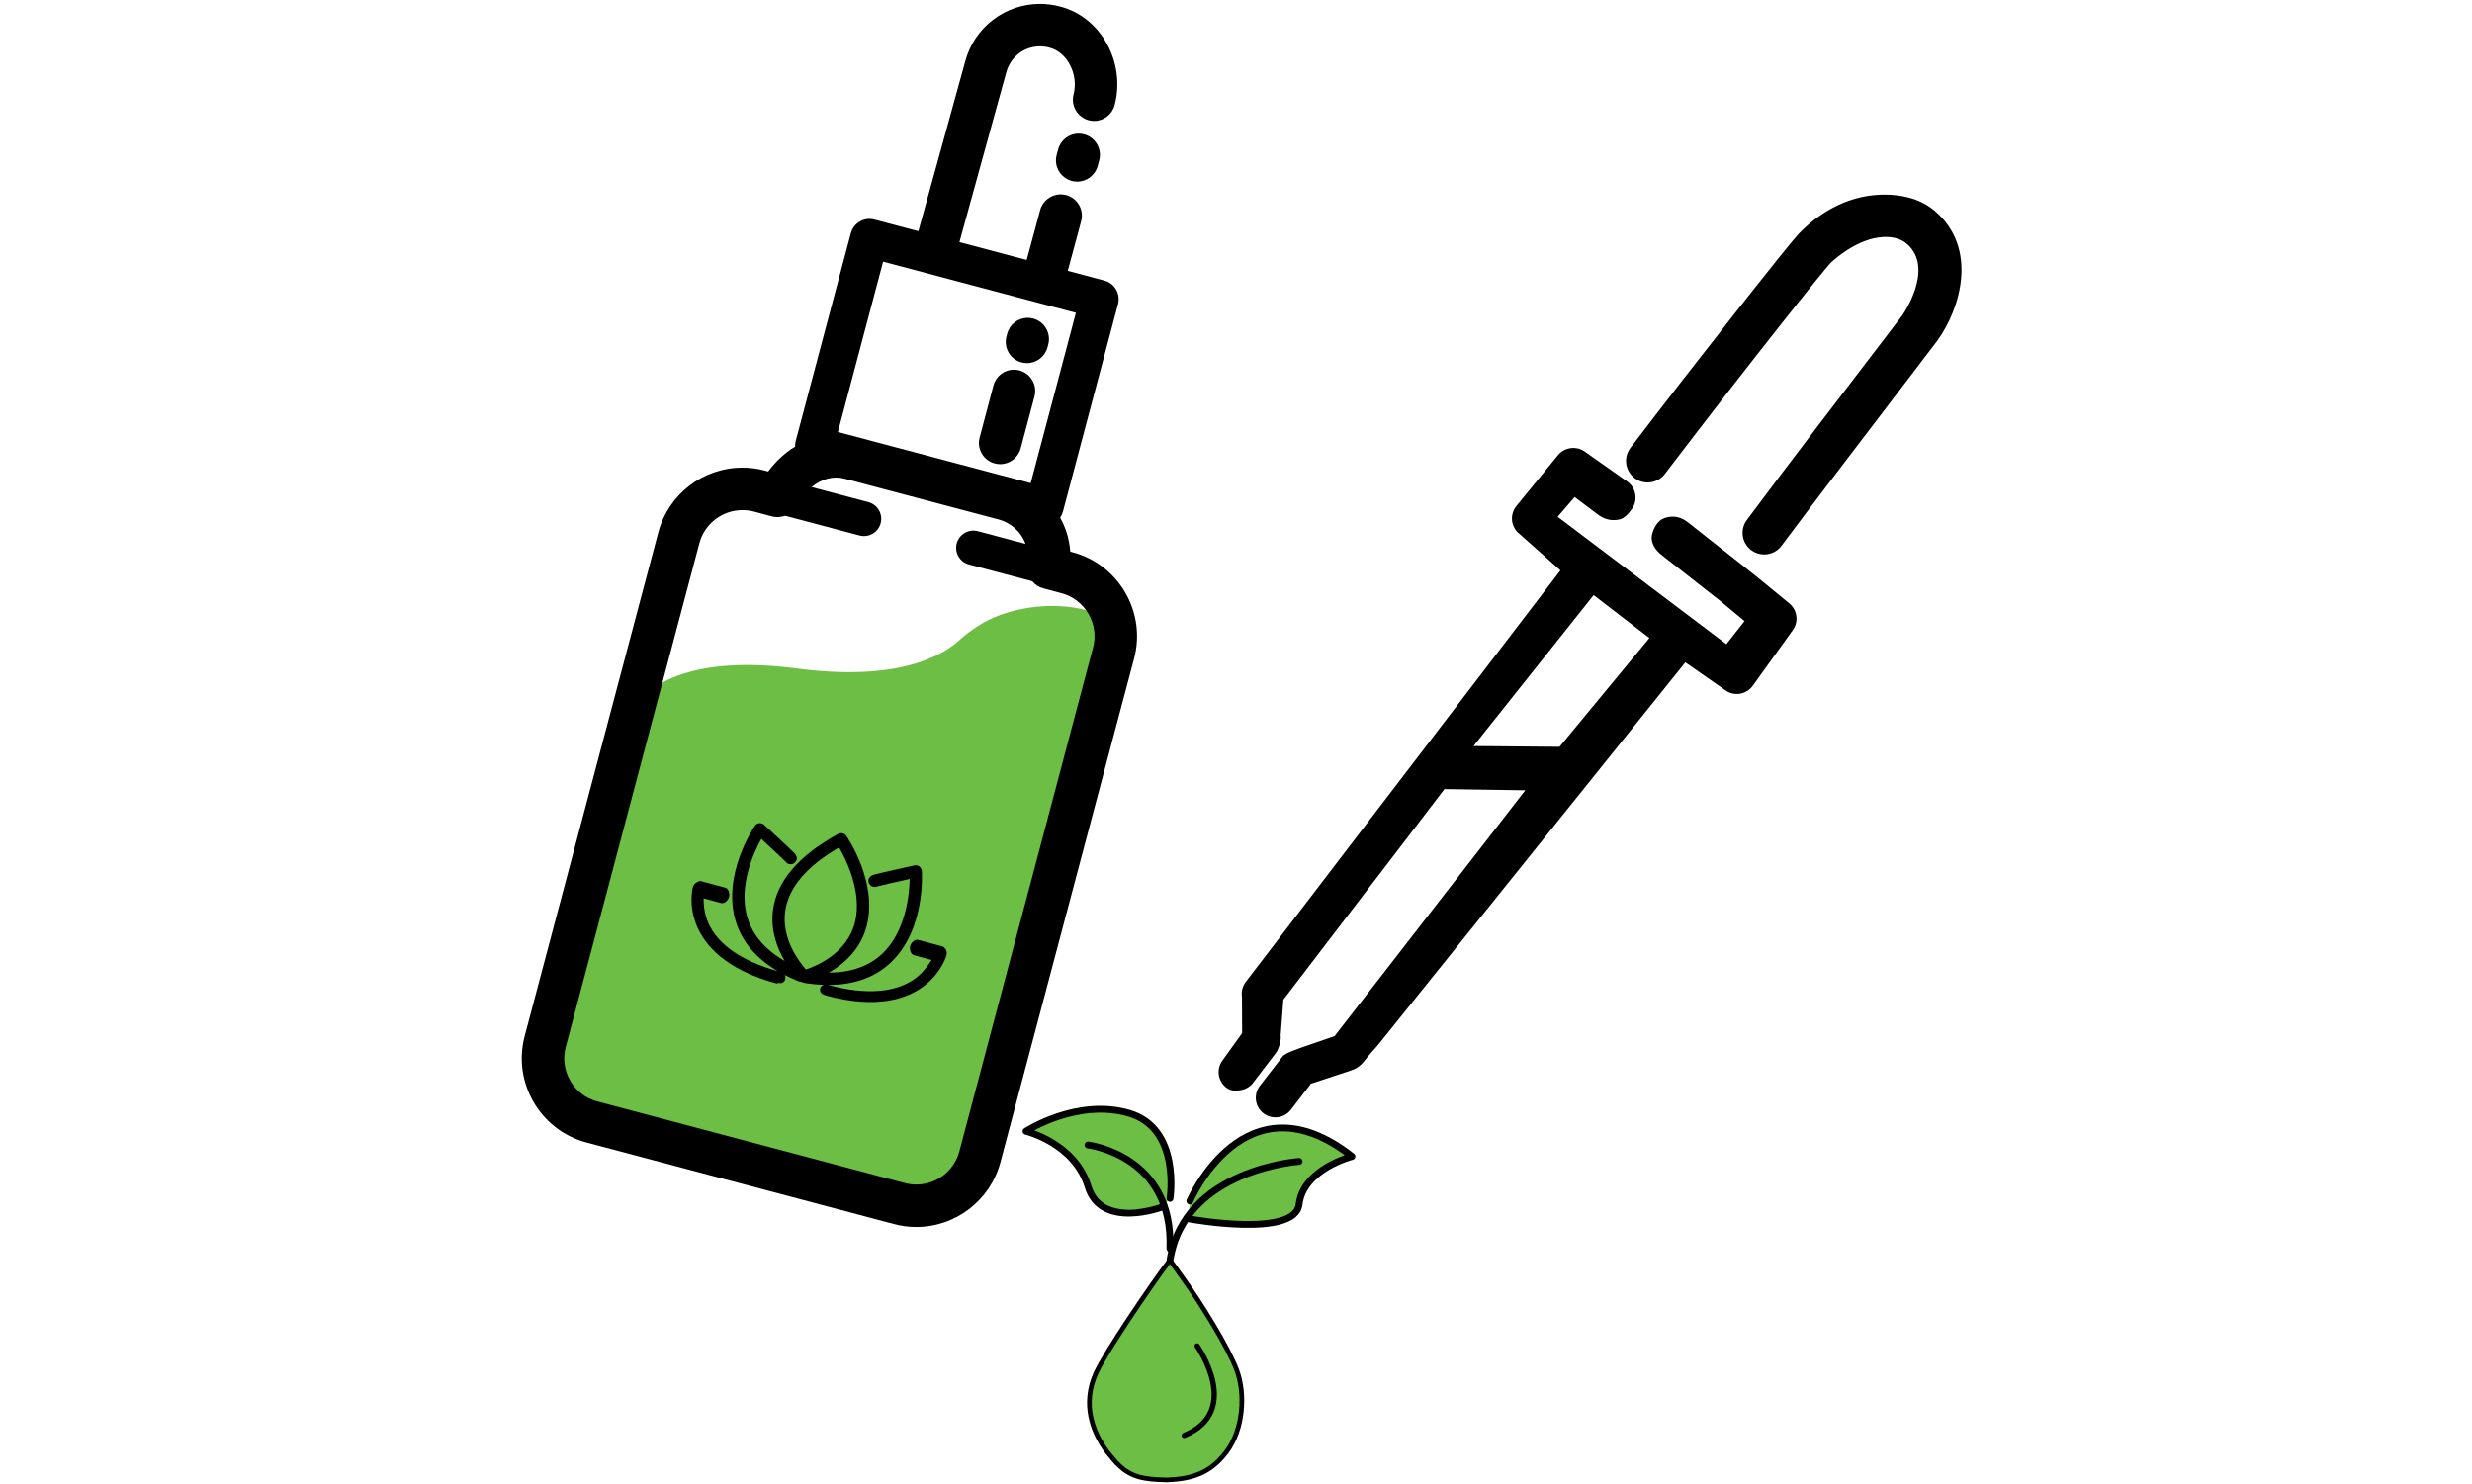 <svg viewBox="0 0 832.899 500" xmlns="http://www.w3.org/2000/svg" data-name="Layer 1" id="Layer_1">
  <defs>
    <style>
      .cls-1 {
        stroke-linejoin: round;
      }

      .cls-1, .cls-2, .cls-3, .cls-4 {
        fill: none;
      }

      .cls-1, .cls-5, .cls-3, .cls-4 {
        stroke: #000;
      }

      .cls-1, .cls-3 {
        stroke-width: 2.302px;
      }

      .cls-1, .cls-3, .cls-4 {
        stroke-linecap: round;
      }

      .cls-6, .cls-5 {
        fill: #6dbe45;
      }

      .cls-5 {
        stroke-width: 1.574px;
      }

      .cls-5, .cls-3, .cls-4 {
        stroke-miterlimit: 10;
      }

      .cls-4 {
        stroke-width: 1.791px;
      }
    </style>
  </defs>
  <rect height="500" width="832.899" class="cls-2"></rect>
  <g>
    <path d="M213.174,239.528s7.952-20.485,55.412-14.251c33.617,4.416,48.629-4.107,54.526-9.455,4.784-4.338,10.386-7.717,16.598-9.485,8.927-2.541,21.346-3.829,34.062,2.018l-7.176,45.992-19.145,78.057-25.038,70.892-28.94-1.829-103.365-27.626-10.735-24.02,19.327-72.838,14.474-37.455Z" class="cls-6"></path>
    <path d="M401.74,402.954s-2.968,6.931,1.128,8.153c4.096,1.222,15.366,1.471,15.366,1.471l12.906-1.084,6.216-4.323,3.346-8.421,7.798-6.226,6.537-3.21-13.52-7.581-14.573-1.107-10.087,4.378-8.16,7.479-6.956,10.47Z" class="cls-6"></path>
    <path d="M400.895,404.712s18.624-43.33,54.637-15.013c0,0-16.4,4.162-17.832,16.154-1.362,11.403-36.805,4.93-36.805,4.93" class="cls-1"></path>
    <path d="M388.678,407.153s6.872-.664,5.857-7.513c-1.014-6.849-1.318-10.998-1.318-10.998l-4.539-8.042-7.326-5.167-14.298-1.649-16.054,4.616-4.409,3.068,6.016,2.723,7.936,5.595,5.508,8.459,3.827,7.076,5.609,2.674,13.193-.841Z" class="cls-6"></path>
    <g>
      <path d="M591.966,196.121c-5.138-4.183-15.678-12.383-20.865-16.509-.917-.728-1.834-1.465-2.758-2.198-1.715-1.357-3.85-2.679-7.13-1.54-1.805.629-2.886,2.924-3.279,4.635-.463,2.007,1.07,4.115,2.594,5.329l20.094,15.745c.013.007.025.022.036.029l9.013,7.478-7.75,9.856-59.047-44.598,7.489-8.687,8.398,6.33c2.938,2.308,5.071,1.982,6.415,1.778,1.429-.216,2.762-1.888,3.596-3.066.805-1.149,1.119-2.544.886-3.929-.243-1.38-1.003-2.594-2.153-3.403l-14.389-10.15c-2.18-1.542-5.412-1.097-7.098.969l-14.055,17.188c-.901,1.101-1.319,2.54-1.153,3.951.171,1.409.912,2.711,2.045,3.571l14.743,13.135-106.875,139.775c-.838,1.157-1.169,2.627-.908,4.035l.045,12.74-6.993,9.717c-.793,1.162-1.085,2.56-.827,3.947.259,1.373,1.045,2.569,2.205,3.362,1.099.753,2.214.618,3.535.418,1.436-.22,2.729-1.032,3.563-2.234l7.521-9.842c.771-1.139,1.528-3.652,1.281-5.006l.953-12.589,54.938-71.802,30.6.456-66.16,85.277-12.021,4.14c-1.207.58-4.547,1.483-5.361,2.551l-7.539,9.735c-1.766,2.302-1.339,5.61.958,7.375,1.144.886,2.567,1.256,4.001,1.036,1.344-.2,2.547-.904,3.385-1.987l6.995-9.096s11.859-3.922,11.863-3.922c.94-.31,2.423-.76,3.291-1.212,1.738-.897,2.437-2.023,3.605-3.482,1.292-1.607,2.747-3.073,4.037-4.682,3.138-3.906,6.271-7.806,9.409-11.717,4.145-5.158,8.296-10.324,12.443-15.491,4.846-6.033,9.69-12.066,14.534-18.098,5.073-6.311,10.141-12.621,15.212-18.937,4.929-6.136,9.858-12.272,14.79-18.408,4.59-5.725,9.187-11.443,13.783-17.163,3.925-4.889,7.849-9.775,11.774-14.662,2.627-3.27,5.257-6.545,7.885-9.816,1.189-1.486,2.378-2.962,3.565-4.437.169-.213.337-.427.508-.634l14.428,10.061c1.126.852,2.569,1.225,3.976,1.014,1.387-.214,2.661-.994,3.479-2.133l13.506-18.793c1.612-2.236,1.207-5.363-.924-7.125-3.353-2.771-6.721-5.534-10.09-8.283ZM526.089,253.003l-32.376-.288,43.016-54.055,20.951,16.109-31.591,38.233Z"></path>
      <path d="M429.708,376.536c-1.465,0-2.854-.481-4.019-1.382-2.881-2.219-3.421-6.374-1.2-9.254l7.539-9.746c.749-.98,2.313-1.607,4.441-2.387.566-.209,1.074-.391,1.405-.548.045-.023.092-.045.144-.059l11.641-4.014,64.261-82.832-27.229-.409-54.281,70.955-.915,12.03c.245,1.861-.701,4.603-1.522,5.819l-7.568,9.903c-.994,1.45-2.621,2.47-4.423,2.744-.596.092-1.185.169-1.769.169-1.043,0-1.933-.261-2.731-.807-1.454-.993-2.443-2.495-2.765-4.226-.328-1.733.041-3.493,1.036-4.954l6.761-9.389-.045-12.189c-.283-1.726.135-3.518,1.16-4.938l106.14-138.815-13.812-12.304c-1.337-1.011-2.272-2.643-2.488-4.417-.207-1.78.324-3.592,1.454-4.963l14.048-17.188c1.216-1.488,3.149-2.383,5.165-2.383,1.378,0,2.679.402,3.754,1.167l14.392,10.151c1.438,1.009,2.396,2.529,2.697,4.273.301,1.74-.094,3.493-1.115,4.934-.998,1.412-2.546,3.326-4.486,3.621-.461.07-1.041.16-1.731.16-1.953,0-3.821-.724-5.714-2.212l-7.372-5.552-5.732,6.646,56.855,42.94,6.114-7.788-8.004-6.642h.005c-.032-.025-.061-.052-.085-.076l-20.018-15.68c-1.89-1.501-3.682-4.043-3.07-6.687.499-2.18,1.852-4.801,4.14-5.606.976-.337,1.929-.506,2.841-.506,2.392,0,4.163,1.144,5.574,2.263l2.758,2.198c1.917,1.526,4.558,3.603,7.391,5.83,4.799,3.771,10.238,8.044,13.486,10.694,3.374,2.749,6.741,5.511,10.097,8.283,2.672,2.212,3.183,6.138,1.16,8.95l-13.509,18.788c-1.027,1.436-2.619,2.412-4.367,2.682-1.787.27-3.587-.209-4.986-1.27l-13.362-9.312-103.112,128.383c-.661.823-1.367,1.616-2.068,2.403-.67.749-1.344,1.495-1.969,2.279l-.486.614c-.93,1.194-1.807,2.324-3.547,3.223-.82.425-2.009.809-2.967,1.119l-.519.171c-.011.002-.011.005-.018.007-.286.09-9.434,3.115-11.457,3.783l-6.752,8.773c-1.038,1.353-2.544,2.239-4.241,2.499-.337.05-.676.079-1.005.079ZM438.96,355.68c-.382.178-.942.382-1.564.614-.935.342-2.884,1.056-3.237,1.501l-7.539,9.746c-1.313,1.708-.996,4.167.715,5.487.852.654,1.906.93,2.976.768,1.007-.155,1.897-.679,2.513-1.479l7.004-9.099c.166-.216.387-.373.647-.456,8.631-2.854,11.081-3.668,11.863-3.9l-.007-.023.537-.178c.818-.261,1.938-.627,2.562-.951,1.214-.625,1.789-1.362,2.657-2.482l.513-.647c.661-.821,1.362-1.603,2.059-2.385.674-.753,1.349-1.508,1.982-2.295l103.906-129.374c.445-.539,1.236-.654,1.812-.249l14.43,10.058c.881.668,1.953.944,3.003.787,1.034-.16,1.978-.737,2.587-1.587l13.511-18.793c1.2-1.663.895-3.994-.688-5.304-3.358-2.769-6.718-5.529-10.088-8.274-3.228-2.634-8.654-6.898-13.446-10.663-2.837-2.23-5.487-4.313-7.404-5.84l-2.756-2.191c-1.274-1.018-2.43-1.688-3.902-1.688-.611,0-1.268.121-1.953.359-1.171.409-2.07,2.187-2.407,3.668-.306,1.324.881,2.992,2.122,3.974l20.085,15.736c.025.02.059.052.09.079l8.986,7.456c.557.465.649,1.295.195,1.868l-7.743,9.856c-.454.578-1.286.686-1.87.24l-59.051-44.598c-.292-.223-.485-.56-.524-.93-.041-.369.074-.74.321-1.02l7.487-8.687c.459-.539,1.261-.629,1.827-.2l8.397,6.332c1.888,1.479,3.228,1.652,4.077,1.652.488,0,.935-.07,1.331-.13.382-.056,1.245-.461,2.69-2.511.605-.852.839-1.893.663-2.924-.18-1.034-.749-1.931-1.598-2.529l-14.392-10.155c-1.548-1.095-4.095-.74-5.287.722l-14.052,17.188c-.665.816-.98,1.89-.859,2.945.126,1.045.681,2.016,1.524,2.655l14.826,13.203c.521.465.598,1.261.171,1.821l-106.873,139.777c-.602.834-.85,1.926-.656,2.969.014.079.023.164.023.24l.047,12.742c.002.285-.092.56-.254.789l-6.995,9.716c-.571.836-.787,1.879-.596,2.909.195,1.027.775,1.915,1.643,2.506.632.436,1.429.371,2.573.2,1.072-.164,2.039-.771,2.65-1.665l7.561-9.901c.625-.917,1.196-3.052,1.034-3.947-.023-.115-.027-.229-.023-.342l.955-12.587c.025-.261.115-.508.272-.715l54.936-71.809c.263-.337.627-.488,1.09-.528l30.6.463c.51.007.971.299,1.196.757.216.463.16,1.005-.15,1.412l-66.16,85.275c-.157.207-.373.359-.625.445l-11.953,4.122ZM526.089,254.348h-.013l-32.378-.283c-.513-.007-.978-.303-1.203-.768-.22-.465-.155-1.009.162-1.416l43.021-54.057c.459-.573,1.29-.677,1.875-.229l20.944,16.114c.292.22.476.55.517.915.038.364-.067.726-.299,1.007l-31.587,38.231c-.254.31-.634.488-1.038.488ZM496.482,251.399l28.98.256,30.287-36.664-18.791-14.455-40.476,50.863Z"></path>
    </g>
    <g>
      <path d="M650.46,72.494c-5.469-4.599-13.513-5.583-20.748-4.491-10.807,1.636-18.883,8.629-22.324,12.293-3.246,3.466-34.315,42.814-56.426,71.825-1.758,2.308-1.308,5.617.993,7.377,1.144.87,2.558,1.23,3.976,1.016,1.358-.207,2.565-.924,3.396-2.012,29.665-38.939,53.508-68.631,55.738-71.002,1.931-2.061,9.256-8.211,17.325-9.434,4.434-.67,8.606-.009,11.683,2.796,9.896,9.033-.121,24.713-1.481,26.581-1.558,2.149-31.061,40.359-52.4,68.97-1.735,2.32-1.254,5.63,1.072,7.361,1.131.843,2.533,1.198,3.931.984,1.376-.209,2.594-.937,3.43-2.054,15.974-21.425,50.694-66.617,52.475-69.076,6.685-9.189,13.634-29.114-.64-41.135Z"></path>
      <path d="M594.396,186.838c-1.569,0-3.075-.501-4.343-1.445-1.551-1.164-2.567-2.864-2.845-4.792-.279-1.924.207-3.841,1.369-5.392,15.399-20.649,34.9-46.105,45.383-59.782,3.825-4.986,6.584-8.588,7.002-9.168.11-.155,10.89-15.568,1.751-23.904-2.36-2.16-5.785-2.94-10.024-2.293-7.624,1.155-14.682,7.249-16.157,8.82-2.072,2.203-25.781,31.703-55.594,70.844-1.16,1.508-2.823,2.495-4.7,2.78-1.998.301-3.936-.204-5.509-1.409-3.185-2.43-3.803-7.008-1.367-10.202,21.528-28.249,53.034-68.217,56.556-71.977,3.073-3.277,11.519-11.099,23.493-12.913,1.886-.283,3.776-.427,5.628-.427,4.716,0,11.441.93,16.718,5.374,14.961,12.591,8.782,33.133.98,43.861-.611.845-4.729,6.237-10.973,14.408-12.308,16.111-30.906,40.456-41.519,54.691-1.155,1.546-2.846,2.556-4.747,2.843-.366.054-.733.083-1.101.083ZM635.468,75.805c4.021,0,7.375,1.2,9.968,3.567,9.892,9.029,2.482,24.181-1.211,29.256-.447.62-2.938,3.87-7.06,9.256-10.474,13.668-29.971,39.112-45.354,59.735-.517.694-.733,1.544-.607,2.405.126.856.575,1.616,1.268,2.131.695.521,1.555.746,2.418.609.854-.128,1.603-.58,2.12-1.265,10.625-14.255,29.235-38.608,41.544-54.727,5.999-7.851,10.335-13.524,10.912-14.322,6.655-9.152,12.45-27.671-.308-38.408-4.347-3.659-10.079-4.426-14.12-4.426-1.645,0-3.338.126-5.024.38-11.025,1.672-18.982,9.366-21.155,11.684-3.127,3.333-34.046,42.479-56.289,71.667-1.086,1.421-.812,3.461.611,4.545.699.539,1.567.764,2.45.625.834-.126,1.58-.566,2.097-1.241,30.409-39.921,53.686-68.842,55.862-71.157,2.207-2.349,9.822-8.732,18.494-10.047,1.167-.175,2.302-.265,3.383-.265Z"></path>
    </g>
    <path d="M413.254,489.225c-4.911,6.501-10.53,9.161-20.069,9.476h-.205c-.142-.016-.283-.016-.409-.016-3.258-.016-6.642-.394-8.626-.929-5.808-1.59-8.402-5.536-10.955-8.594l-.158-.22c-4.722-6.438-8.279-15.866-3.542-26.271,3.085-6.816,17.818-28.6,24.885-38.06,1.417,2.015,2.881,4.045,4.313,6.029,6.186,8.578,15.284,23.264,18.196,31.008,3.022,8.059,2.251,20.038-3.431,27.577Z" class="cls-5"></path>
    <path d="M360.937,187.351l-1.618-.425c-.182-4.247-1.315-8.07-3.095-11.387-.101-.202-.223-.425-.344-.627-.121-.202-.223-.384-.344-.587-3.661-6.007-9.506-10.153-15.655-11.771l-51.959-13.794c-6.452-1.699-12.863-.769-18.547,2.447-.203.101-.404.223-.607.364-.202.101-.404.223-.607.364-3.256,2.063-6.229,4.915-8.798,8.454l-2.022-.526c-14.927-3.964-30.278,4.955-34.221,19.861l-45.042,169.752c-3.964,14.906,4.955,30.257,19.861,34.221l103.615,27.486c14.906,3.964,30.257-4.955,34.221-19.861l45.042-169.752c3.944-14.906-4.976-30.257-19.881-34.221ZM304.528,399.961l-103.595-27.486c-8.737-2.326-13.935-11.286-11.63-20.023l45.042-169.752c2.326-8.697,11.286-13.915,20.003-11.609l4.915,1.294c.041.02.081.02.121.041l1.092.283c2.548.688,5.238-.445,6.533-2.751,1.416-2.528,3.054-4.611,4.834-6.25,3.883-3.58,8.495-4.935,13.106-3.721l51.959,13.794c4.308,1.133,8.616,4.571,10.194,9.91.607,2.022.809,4.348.485,6.917-.384,2.892,1.456,5.602,4.268,6.351l.141.041c.02,0,.041.02.061.02l5.906,1.557c8.717,2.326,13.935,11.286,11.609,20.003l-45.042,169.752c-2.306,8.737-11.286,13.935-20.003,11.63Z"></path>
    <path d="M369.067,205.513c-2.366-4.106-6.189-7.018-10.76-8.232l-2.386-.627-3.722-.991c-2.164-.566-3.56-2.67-3.276-4.895.324-2.447.182-4.692-.344-6.695-.951-4.025-3.317-7.119-6.209-9.162-.627-.465-1.294-.87-1.962-1.214-1.032-.526-2.083-.93-3.155-1.214l-51.98-13.794c-1.032-.283-2.103-.445-3.155-.465-.162-.02-.304-.02-.465-.02-.586,0-1.173.041-1.76.121-3.418.425-6.695,2.164-9.546,4.996-1.679,1.618-3.196,3.62-4.51,5.966-.971,1.74-3.095,2.65-5.016,2.124l-4.672-1.234-1.456-.384c-1.476-.404-3.014-.607-4.53-.607-8.009,0-15.068,5.42-17.111,13.167l-45.042,169.752c-1.214,4.571-.566,9.344,1.8,13.43,2.387,4.106,6.209,7.018,10.78,8.232l103.595,27.486c1.497.405,3.014.607,4.53.607,8.029,0,15.068-5.42,17.131-13.167l45.042-169.752c1.214-4.571.566-9.344-1.82-13.43ZM368.279,218.235l-45.042,169.752c-1.739,6.573-7.706,11.185-14.522,11.185-1.294,0-2.569-.182-3.843-.506l-103.595-27.507c-3.883-1.011-7.119-3.499-9.142-6.978-2.002-3.459-2.548-7.504-1.517-11.367l45.022-169.752c1.76-6.593,7.726-11.164,14.522-11.164,1.294,0,2.589.162,3.843.485l6.108,1.638c.607.142,1.234.223,1.841.223.87,0,1.739-.162,2.528-.465,1.557-.566,2.872-1.679,3.701-3.155,1.517-2.69,3.297-4.874,5.259-6.492,3.418-2.791,7.322-3.863,11.144-2.832l51.979,13.774c3.681.991,7.362,3.802,8.96,8.191.769,2.063,1.072,4.45.728,7.16-.263,2.022.344,3.985,1.598,5.461.89,1.133,2.164,1.982,3.661,2.366l6.108,1.638c3.863,1.011,7.099,3.499,9.121,6.958,2.022,3.479,2.569,7.524,1.537,11.387ZM369.067,205.513c-2.366-4.106-6.189-7.018-10.76-8.232l-2.386-.627-3.722-.991c-2.164-.566-3.56-2.67-3.276-4.895.324-2.447.182-4.692-.344-6.695-.951-4.025-3.317-7.119-6.209-9.162-.627-.465-1.294-.87-1.962-1.214-1.032-.526-2.083-.93-3.155-1.214l-51.98-13.794c-1.032-.283-2.103-.445-3.155-.465-.162-.02-.304-.02-.465-.02-.586,0-1.173.041-1.76.121-3.418.425-6.695,2.164-9.546,4.996-1.679,1.618-3.196,3.62-4.51,5.966-.971,1.74-3.095,2.65-5.016,2.124l-4.672-1.234-1.456-.384c-1.476-.404-3.014-.607-4.53-.607-8.009,0-15.068,5.42-17.111,13.167l-45.042,169.752c-1.214,4.571-.566,9.344,1.8,13.43,2.387,4.106,6.209,7.018,10.78,8.232l103.595,27.486c1.497.405,3.014.607,4.53.607,8.029,0,15.068-5.42,17.131-13.167l45.042-169.752c1.214-4.571.566-9.344-1.82-13.43ZM368.279,218.235l-45.042,169.752c-1.739,6.573-7.706,11.185-14.522,11.185-1.294,0-2.569-.182-3.843-.506l-103.595-27.507c-3.883-1.011-7.119-3.499-9.142-6.978-2.002-3.459-2.548-7.504-1.517-11.367l45.022-169.752c1.76-6.593,7.726-11.164,14.522-11.164,1.294,0,2.589.162,3.843.485l6.108,1.638c.607.142,1.234.223,1.841.223.87,0,1.739-.162,2.528-.465,1.557-.566,2.872-1.679,3.701-3.155,1.517-2.69,3.297-4.874,5.259-6.492,3.418-2.791,7.322-3.863,11.144-2.832l51.979,13.774c3.681.991,7.362,3.802,8.96,8.191.769,2.063,1.072,4.45.728,7.16-.263,2.022.344,3.985,1.598,5.461.89,1.133,2.164,1.982,3.661,2.366l6.108,1.638c3.863,1.011,7.099,3.499,9.121,6.958,2.022,3.479,2.569,7.524,1.537,11.387ZM379.12,199.668c-3.944-6.776-10.275-11.609-17.839-13.612l-.667-.182c-.344-4.328-1.578-8.151-3.418-11.427-.121-.223-.242-.445-.384-.667s-.263-.445-.404-.667c-2.447-3.843-5.744-6.856-9.324-8.96-.91-.546-1.84-1.032-2.771-1.436-1.355-.627-2.731-1.112-4.086-1.476l-51.959-13.774c-1.416-.384-2.852-.627-4.288-.748-.809-.101-1.618-.142-2.427-.142-.182,0-.384,0-.566.02-4.106.081-8.05,1.153-11.711,3.115-.223.121-.465.243-.688.384-.223.121-.445.243-.667.405-3.357,2.002-6.432,4.834-9.101,8.373l-1.133-.303c-2.467-.667-4.996-.991-7.524-.991-13.288,0-24.938,8.96-28.356,21.803l-45.022,169.752c-4.146,15.634,5.198,31.713,20.812,35.86l103.615,27.486c2.447.667,4.996.991,7.504.991,13.288,0,24.938-8.96,28.356-21.803l45.042-169.752c2.002-7.564.951-15.452-2.993-22.248ZM379.504,221.228l-45.042,169.752c-3.095,11.67-13.672,19.801-25.747,19.801-2.285,0-4.571-.303-6.816-.89l-103.615-27.486c-14.198-3.782-22.673-18.385-18.911-32.583l45.042-169.752c3.095-11.65,13.693-19.801,25.747-19.801,2.305,0,4.591.303,6.816.89l1.436.384.587.162c.546.142,1.133-.061,1.456-.506.041-.061.101-.121.141-.182,2.387-3.256,5.097-5.886,8.07-7.807v-.02c.182-.121.384-.243.587-.344.182-.141.364-.243.566-.364,3.641-2.103,7.605-3.216,11.731-3.216,2.002,0,4.025.263,6.027.789l51.959,13.794c5.643,1.497,11.407,5.34,14.947,11.286.121.202.243.384.344.587.121.202.223.405.323.607,1.618,3.074,2.65,6.634,2.832,10.659.02.587.425,1.092.991,1.234l1.618.425c6.877,1.841,12.621,6.229,16.201,12.378,3.58,6.169,4.53,13.329,2.71,20.205ZM358.308,197.281l-2.386-.627-3.722-.991c-2.164-.566-3.56-2.67-3.276-4.895.324-2.447.182-4.692-.344-6.695-.951-4.025-3.317-7.119-6.209-9.162-.627-.465-1.294-.87-1.962-1.214-1.032-.526-2.083-.93-3.155-1.214l-51.98-13.794c-1.032-.283-2.103-.445-3.155-.465-.162-.02-.304-.02-.465-.02-.586,0-1.173.041-1.76.121-3.418.425-6.695,2.164-9.546,4.996-1.679,1.618-3.196,3.62-4.51,5.966-.971,1.74-3.095,2.65-5.016,2.124l-4.672-1.234-1.456-.384c-1.476-.404-3.014-.607-4.53-.607-8.009,0-15.068,5.42-17.111,13.167l-45.042,169.752c-1.214,4.571-.566,9.344,1.8,13.43,2.387,4.106,6.209,7.018,10.78,8.232l103.595,27.486c1.497.405,3.014.607,4.53.607,8.029,0,15.068-5.42,17.131-13.167l45.042-169.752c1.214-4.571.566-9.344-1.82-13.43-2.366-4.106-6.189-7.018-10.76-8.232ZM368.279,218.235l-45.042,169.752c-1.739,6.573-7.706,11.185-14.522,11.185-1.294,0-2.569-.182-3.843-.506l-103.595-27.507c-3.883-1.011-7.119-3.499-9.142-6.978-2.002-3.459-2.548-7.504-1.517-11.367l45.022-169.752c1.76-6.593,7.726-11.164,14.522-11.164,1.294,0,2.589.162,3.843.485l6.108,1.638c.607.142,1.234.223,1.841.223.87,0,1.739-.162,2.528-.465,1.557-.566,2.872-1.679,3.701-3.155,1.517-2.69,3.297-4.874,5.259-6.492,3.418-2.791,7.322-3.863,11.144-2.832l51.979,13.774c3.681.991,7.362,3.802,8.96,8.191.769,2.063,1.072,4.45.728,7.16-.263,2.022.344,3.985,1.598,5.461.89,1.133,2.164,1.982,3.661,2.366l6.108,1.638c3.863,1.011,7.099,3.499,9.121,6.958,2.022,3.479,2.569,7.524,1.537,11.387Z"></path>
    <path d="M296.721,176.328c-.809,3.094-4.005,4.935-7.099,4.126l-25.14-6.674-4.005-1.072-1.092-.283c-.041-.02-.081-.02-.121-.041-1.315-.364-2.387-1.173-3.115-2.205-.971-1.355-1.355-3.115-.89-4.854.465-1.719,1.658-3.074,3.155-3.782.688-.324,1.416-.506,2.184-.526.587-.041,1.173.02,1.76.182l7.989,2.124,1.497.384,1.598.425,19.153,5.077c3.115.829,4.955,4.025,4.126,7.119Z"></path>
    <g>
      <path d="M350.388,176.339l-77.484-20.555c-3.1-.825-4.943-4.005-4.122-7.105l18.552-69.925c.825-3.097,4.001-4.947,7.103-4.125l77.48,20.562c3.102.82,4.949,4.003,4.127,7.105l-18.552,69.921c-.821,3.102-4.005,4.947-7.103,4.122ZM281.499,146.041l66.25,17.584,15.576-58.696-66.255-17.577-15.572,58.689Z"></path>
      <path d="M351.88,177.212c-.56,0-1.122-.079-1.668-.223l-77.48-20.553c-3.455-.921-5.518-4.477-4.603-7.93l18.555-69.923c.755-2.839,3.326-4.821,6.257-4.821.562,0,1.119.074,1.668.218l77.482,20.562c3.452.915,5.521,4.471,4.606,7.925l-18.555,69.921c-.753,2.841-3.329,4.824-6.262,4.824ZM292.941,75.108c-2.322,0-4.36,1.571-4.956,3.819l-18.555,69.923c-.726,2.738.908,5.556,3.646,6.28l77.482,20.559c.432.115.876.173,1.322.173,2.326,0,4.365-1.571,4.96-3.821l18.55-69.919c.728-2.738-.908-5.556-3.646-6.282l-77.482-20.559c-.432-.113-.877-.173-1.322-.173ZM348.228,164.449l-67.552-17.928,15.918-59.993,67.554,17.925-15.92,59.995ZM282.321,145.564l64.951,17.238,15.228-57.392-64.951-17.237-15.228,57.392Z"></path>
    </g>
    <g>
      <path d="M350.696,97.518c-3.104-.823-4.952-4.003-4.127-7.105l5.188-19.252c.82-3.097,4.005-4.947,7.105-4.127,3.102.825,4.949,4.008,4.127,7.105l-5.188,19.254c-.827,3.1-4.005,4.947-7.105,4.125Z"></path>
      <path d="M352.186,99.06c-.62,0-1.236-.081-1.839-.243-1.848-.488-3.394-1.668-4.354-3.322-.958-1.652-1.218-3.583-.726-5.426l5.192-19.256c.829-3.131,3.675-5.32,6.914-5.32.611,0,1.234.083,1.834.24,1.845.492,3.392,1.672,4.349,3.327.962,1.652,1.221,3.578.731,5.426l-5.19,19.256c-.829,3.131-3.675,5.318-6.912,5.318ZM357.373,68.186c-2.023,0-3.799,1.367-4.316,3.322l-5.192,19.256c-.306,1.144-.144,2.351.456,3.378.6,1.034,1.564,1.769,2.713,2.077.378.096.764.15,1.151.15,2.021,0,3.792-1.369,4.316-3.32l5.188-19.261c.306-1.142.142-2.349-.454-3.378-.6-1.034-1.564-1.771-2.72-2.075-.373-.101-.755-.15-1.142-.15Z"></path>
    </g>
    <g>
      <path d="M361.446,59.667c-3.097-.825-4.945-4.005-4.122-7.105l.494-1.866c.823-3.104,4.005-4.949,7.103-4.125,3.106.823,4.952,4.001,4.127,7.101l-.495,1.868c-.823,3.104-4.003,4.945-7.107,4.127Z"></path>
      <path d="M362.939,61.209c-.616,0-1.232-.081-1.834-.243-3.812-1.014-6.091-4.94-5.084-8.746l.499-1.872c.832-3.131,3.673-5.32,6.909-5.32.621,0,1.241.081,1.839.24,1.85.492,3.394,1.67,4.354,3.325.96,1.652,1.218,3.578.728,5.426l-.495,1.87c-.829,3.133-3.675,5.32-6.916,5.32ZM363.429,47.722c-2.018,0-3.789,1.362-4.306,3.313l-.499,1.872c-.629,2.378.791,4.828,3.174,5.457.373.101.757.15,1.142.15,2.021,0,3.794-1.367,4.311-3.32l.499-1.87c.306-1.153.146-2.353-.454-3.383-.598-1.03-1.564-1.769-2.713-2.075-.38-.099-.766-.146-1.153-.146Z"></path>
    </g>
    <g>
      <path d="M314.092,88.14c-3.1-.821-4.947-4.005-4.125-7.103l16.55-60.015c3.5-13.171,17.055-21.043,30.225-17.548l.317.085c12.879,3.414,20.755,17.842,17.201,31.506-.802,3.104-3.976,4.963-7.085,4.158l-.018-.005c-3.095-.823-4.943-3.985-4.14-7.08,1.904-7.334-2.351-15.603-8.939-17.352l-.312-.083c-6.984-1.854-14.163,2.317-16.015,9.299l-16.554,60.011c-.825,3.102-4.003,4.949-7.105,4.127Z"></path>
      <path d="M315.584,89.682c-.616,0-1.236-.081-1.836-.24-3.814-1.011-6.094-4.938-5.082-8.752l16.556-60.024c3.026-11.398,13.385-19.366,25.192-19.366,2.239,0,4.486.295,6.673.877l.317.081c13.581,3.603,21.897,18.784,18.159,33.149-.816,3.151-3.664,5.354-6.925,5.354-.602,0-1.211-.079-1.798-.234-3.824-1.016-6.109-4.925-5.125-8.723,1.731-6.658-2.075-14.149-7.982-15.714l-.317-.085c-.984-.263-1.996-.393-3.007-.393-5.322,0-9.993,3.594-11.36,8.739l-16.556,60.024c-.83,3.12-3.67,5.309-6.91,5.309ZM350.415,3.99c-10.589,0-19.879,7.145-22.596,17.379l-16.554,60.025c-.629,2.367.793,4.817,3.174,5.446.373.103.762.153,1.146.153,2.018,0,3.794-1.364,4.311-3.32l16.556-60.027c1.677-6.311,7.418-10.726,13.958-10.726,1.245,0,2.49.164,3.7.485l.319.083c7.255,1.926,11.973,10.978,9.89,18.991-.616,2.369.814,4.812,3.183,5.439,2.43.64,4.853-.856,5.457-3.19,3.371-12.96-4.068-26.637-16.242-29.869l-.319-.085c-1.96-.519-3.976-.784-5.983-.784Z"></path>
    </g>
    <path d="M359.096,192.872c-.465,1.739-1.658,3.074-3.175,3.782-1.173.546-2.528.708-3.863.364-.02,0-.041-.02-.061-.02l-.141-.041-4.005-1.072-21.378-5.663c-3.095-.829-4.935-4.005-4.126-7.099.829-3.095,4.005-4.955,7.099-4.126l16.079,4.268,1.578.425,1.476.384,6.391,1.699c3.095.809,4.935,4.005,4.126,7.099Z"></path>
    <g>
      <path d="M335.499,154.865c-3.097-.82-4.945-4.003-4.122-7.109l4.648-17.521c.823-3.102,4.005-4.945,7.103-4.125,3.102.827,4.949,4.005,4.129,7.105l-4.65,17.523c-.825,3.102-4.008,4.947-7.107,4.127Z"></path>
      <path d="M336.996,156.403c-.618,0-1.236-.081-1.839-.24-1.847-.488-3.389-1.665-4.354-3.32-.96-1.654-1.22-3.58-.726-5.426l4.65-17.523c.83-3.133,3.67-5.322,6.907-5.322.616,0,1.236.083,1.836.243,3.817,1.011,6.094,4.938,5.087,8.75l-4.653,17.523c-.832,3.129-3.673,5.316-6.909,5.316ZM341.635,127.261c-2.018,0-3.79,1.364-4.307,3.32l-4.653,17.523c-.306,1.151-.144,2.356.454,3.385.602,1.032,1.564,1.767,2.715,2.068,2.365.634,4.841-.836,5.457-3.163l4.65-17.523c.634-2.376-.789-4.826-3.172-5.46-.373-.099-.759-.15-1.146-.15Z"></path>
    </g>
    <g>
      <path d="M344.535,120.819c-3.102-.825-4.949-4.005-4.125-7.105l.249-.944c.823-3.102,4.005-4.952,7.105-4.127,3.1.823,4.949,4.008,4.125,7.105l-.252.946c-.82,3.102-4.005,4.947-7.103,4.125Z"></path>
      <path d="M346.027,122.362c-.618,0-1.236-.081-1.839-.24-3.812-1.014-6.091-4.94-5.082-8.753l.254-.949c.832-3.129,3.673-5.318,6.914-5.318.616,0,1.236.081,1.834.238,3.817,1.018,6.094,4.945,5.08,8.75l-.252.949c-.832,3.135-3.673,5.322-6.91,5.322ZM346.274,109.792c-2.023,0-3.796,1.367-4.313,3.322l-.254.949c-.629,2.373.794,4.826,3.174,5.455.373.101.759.155,1.146.155,2.018,0,3.792-1.369,4.309-3.322l.252-.949c.634-2.378-.789-4.826-3.169-5.457-.375-.101-.762-.153-1.144-.153Z"></path>
    </g>
    <path d="M394.181,420.75c1.232-31.481-27.585-34.907-27.585-34.907" class="cls-3"></path>
    <path d="M437.7,391.377s-38.662,2.574-43.48,33.234" class="cls-3"></path>
    <path d="M394.22,403.825s3.71-23.565-13.812-28.696c-17.522-5.131-34.721,6.081-34.721,6.081,0,0,16.447,3.991,20.909,18.624,4.462,14.633,24.893,6.937,24.893,6.937" class="cls-1"></path>
    <path d="M403.361,453.552s15.48,21.972-4.364,30.152" class="cls-4"></path>
    <path d="M245.645,302.26c.267-.989-.076-2.798-1.293-3.127l-8.214-2.221c-.534-.144-1.15.301-1.684.61-.513.297-.905,1.042-1.03,1.524-.064.245-1.552,6.114,1.405,13.076,2.628,6.189,9.4,14.574,26.762,19.269.232.063.407-.045.501-.121.028-.006.053-.009.078-.018.085.012.169.002.245-.031.367.098.793.179,1.233-.072.513-.292.8-.646.933-1.151.137-.519.059-1.028-.18-1.453,1.498.769,3.087,1.491,4.773,2.163.238.089.478.139.742.139.287.169.558.246.858.266.12.06.236.105.352.136.072.019.145.034.232.049,2.178.327,4.273.52,6.286.584-.629.148-1.093.506-1.276,1.164-.287,1.04.348,1.922,1.519,2.239l.001 0.0.005.001.431.194c17.385,4.702,27.426.951,32.797-3.057,6.024-4.497,7.705-10.239,7.774-10.484.153-.555.134-1.357-.127-1.818-.298-.526-.682-1.048-1.198-1.188l-8.204-2.219c-1.122-.303-2.389.928-2.692,2.05-.303,1.122.17,2.824,1.292,3.127l5.912,1.599c-.758,1.184-2.563,4.07-5.479,6.214-6.587,4.838-16.66,5.621-29.128,2.249-.077-.021-.159-.038-.244-.052,8.575.016,15.577-2.44,20.883-7.34,11.938-11.032,10.734-30.267,10.676-31.081-.041-.597-.341-1.146-.824-1.508-.472-.351-1.107-.487-1.677-.36,0,0-3.476.768-6.947,1.553-1.693.384-3.458.786-4.779,1.099-.665.156-1.217.291-1.605.39-1.66.426-2.364,1.298-2.094,2.594.16.765.728,1.367,1.483,1.571.313.085.644.094.957.029.135-.028.271-.071.373-.117.891-.255,6.061-1.433,11.029-2.54-.093,4.662-1.131,17.706-9.393,25.341-4.447,4.11-10.447,6.205-17.852,6.239,5.012-2.86,10.779-7.805,12.814-15.944,3.657-14.628-6.507-29.558-6.942-30.186-.269-.392-.68-.679-1.16-.809-.52-.141-1.077-.08-1.528.167-13.284,7.264-20.682,15.877-21.987,25.6-.927,6.909,1.433,12.977,3.928,17.227-6.523-3.782-10.736-8.661-12.532-14.523-3.29-10.744,2.389-22.552,4.658-26.632,3.632,3.369,7.611,7.089,8.22,7.722.082.113.178.22.287.318.24.216.531.374.841.458.755.204,1.547-.029,2.072-.609.886-.982.718-2.09-.501-3.298-.286-.28-.694-.674-1.189-1.144-.82-.782-1.956-1.849-3.576-3.359-2.018-1.882-4.041-3.757-4.848-4.504-.209-.194-.336-.311-.358-.332-.002-.002-.006-.004-.008-.007-.431-.397-1.047-.6-1.634-.534-.596.069-1.133.393-1.471.888-.458.674-11.194,16.677-6.443,32.226,2.098,6.862,6.861,12.484,14.198,16.784-12.413-3.527-20.31-9.04-23.485-16.364-1.321-3.05-1.572-6.124-1.551-8.201l5.892,1.593c1.217.329,2.425-1.06,2.693-2.05ZM282.716,285.579c2.187,3.761,7.917,14.972,5.348,25.249-2.587,10.346-12.948,14.679-16.515,15.88-2.206-2.494-8.254-10.296-7.011-19.558,1.068-7.944,7.181-15.2,18.177-21.571Z"></path>
  </g>
</svg>